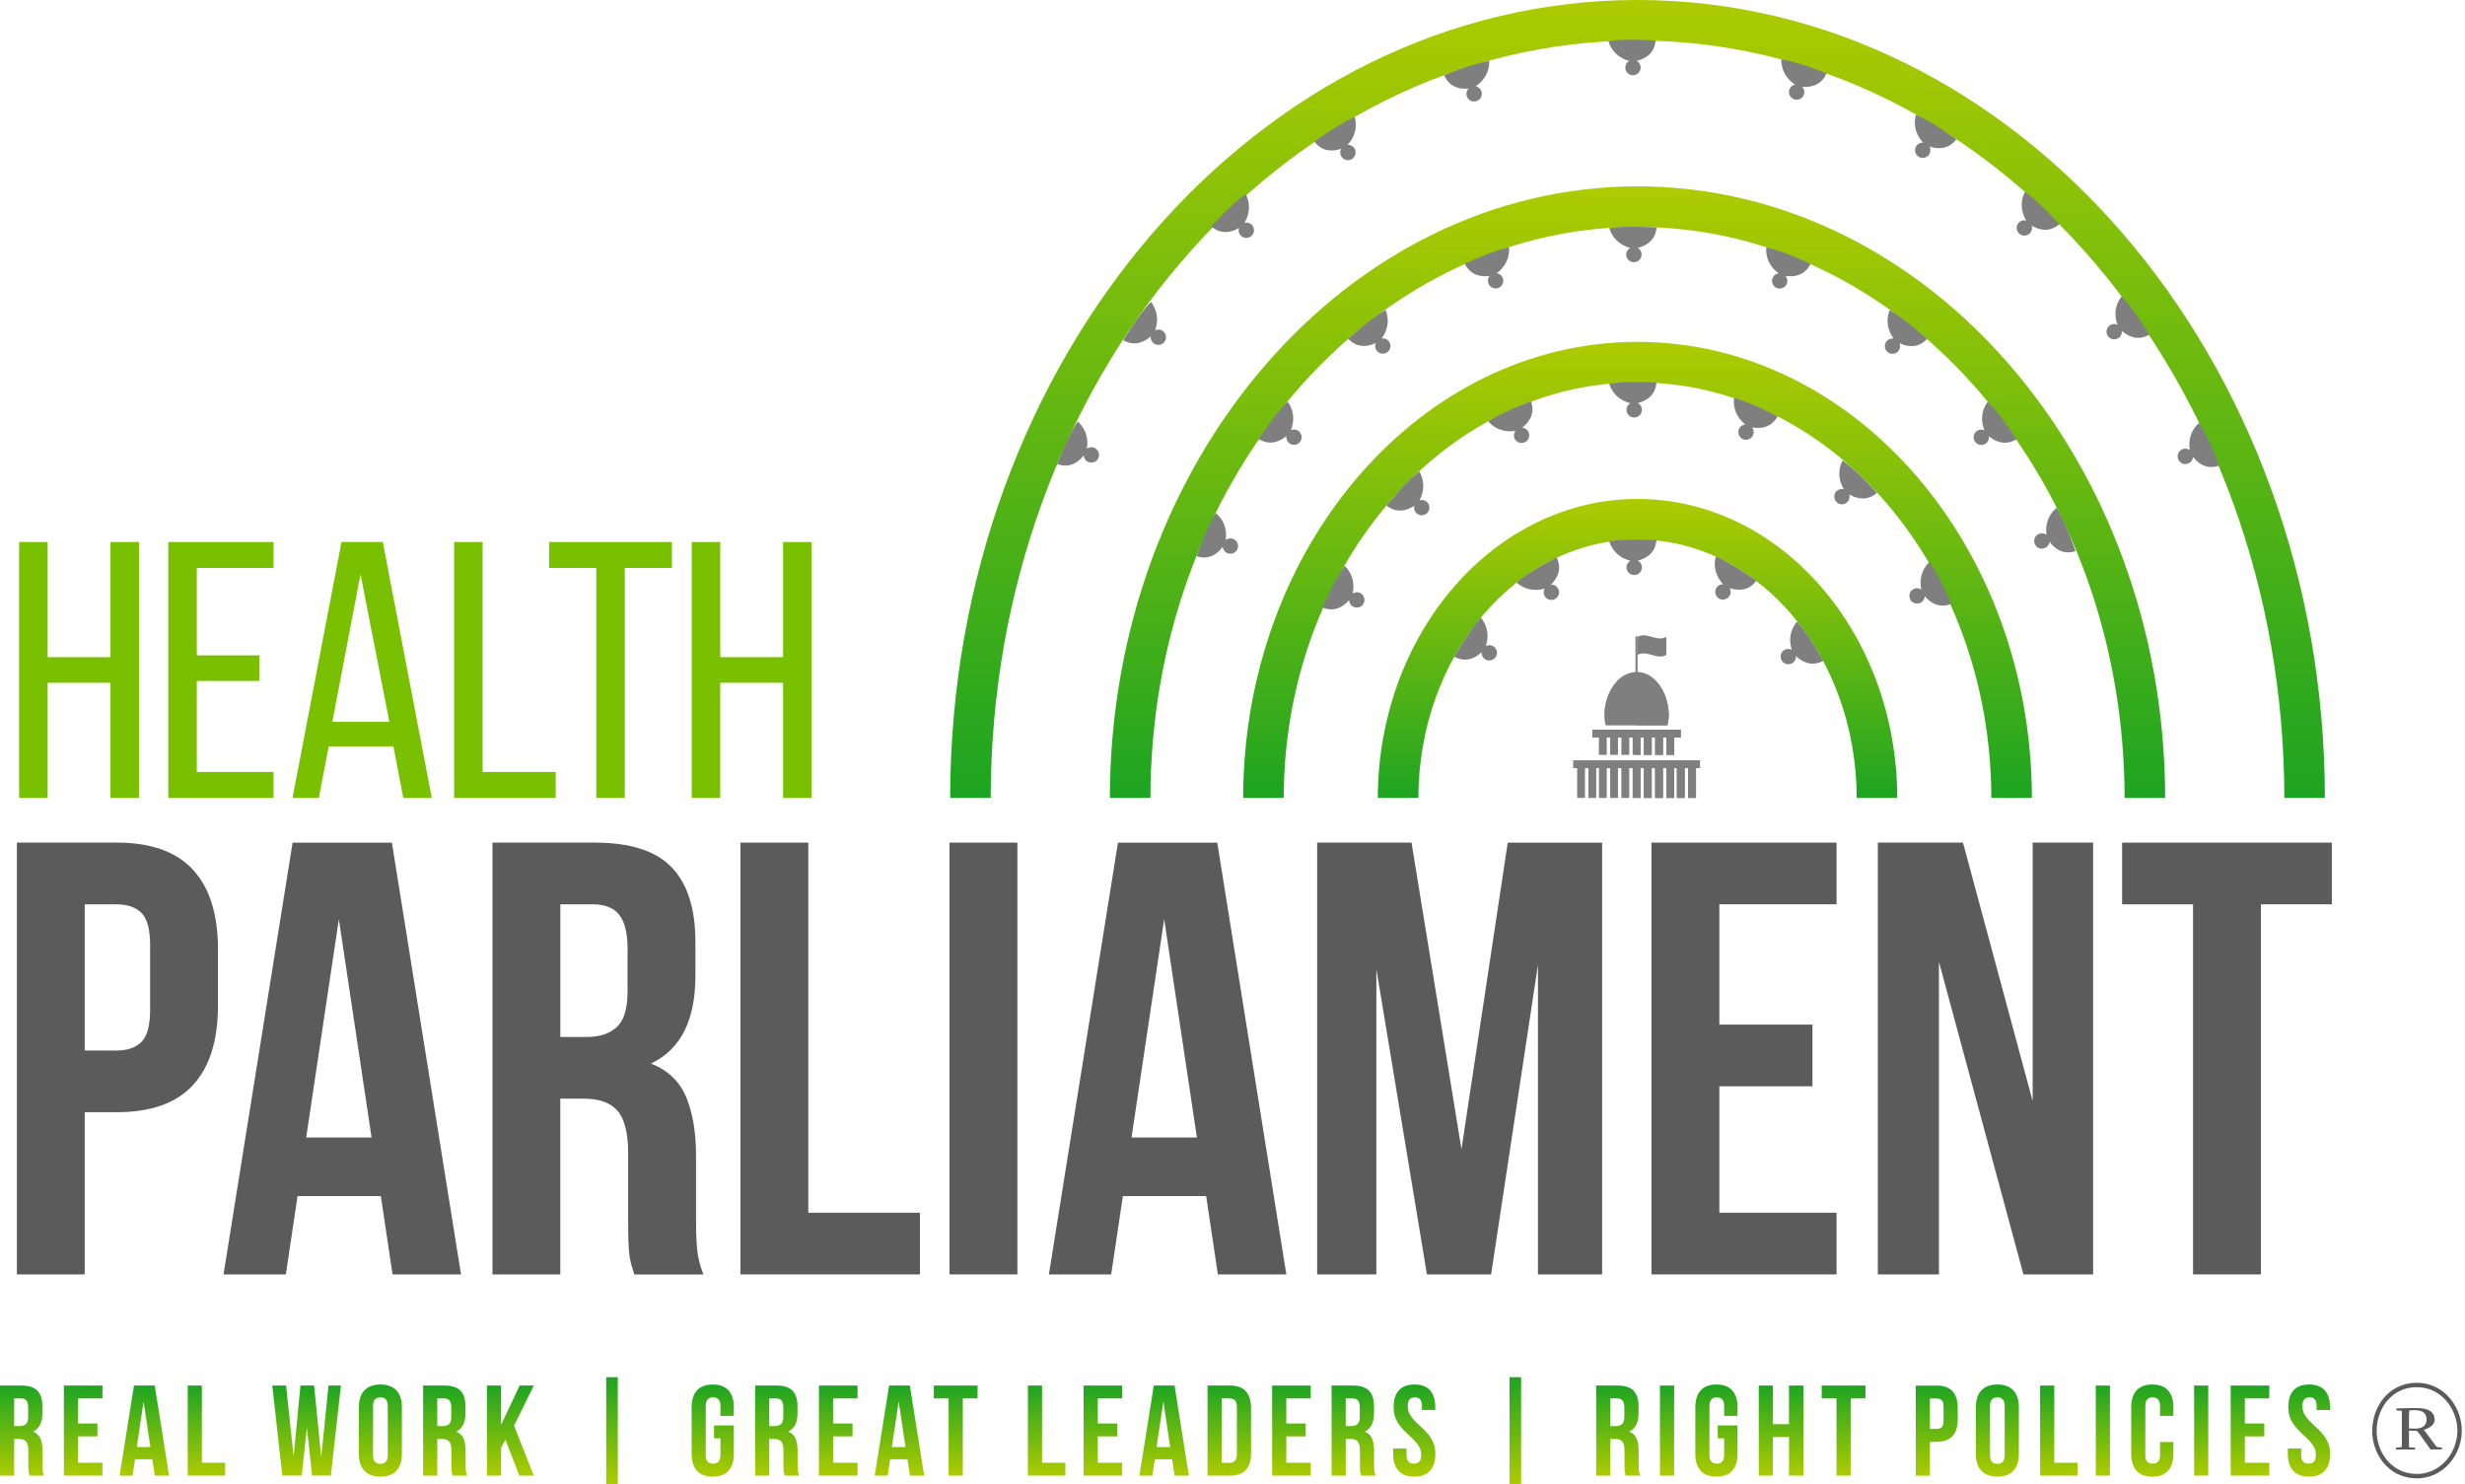 <svg width="279" height="168" viewBox="0 0 279 168" fill="none" xmlns="http://www.w3.org/2000/svg">
<path d="M271.245 159.402C271.451 159.402 271.776 159.394 272.222 159.378C272.673 159.363 273.082 159.355 273.448 159.355C274.209 159.355 274.753 159.473 275.079 159.71C275.404 159.942 275.567 160.268 275.567 160.687C275.567 160.938 275.455 161.165 275.229 161.367C275.004 161.568 274.708 161.72 274.342 161.82C274.558 162.103 274.758 162.369 274.943 162.617C275.134 162.865 275.272 163.049 275.357 163.169C275.442 163.289 275.52 163.398 275.59 163.495C275.66 163.588 275.71 163.652 275.74 163.687C275.775 163.722 275.808 163.751 275.838 163.774L276.379 163.832C276.399 163.89 276.399 163.962 276.379 164.047H275.101L273.966 162.454C273.816 162.233 273.673 162.063 273.538 161.942H273.433C273.177 161.942 272.919 161.931 272.658 161.908V163.791L273.342 163.849C273.362 163.908 273.362 163.979 273.342 164.065C273.027 164.053 272.671 164.047 272.275 164.047C271.979 164.047 271.621 164.051 271.2 164.059C271.17 163.989 271.17 163.919 271.2 163.849L271.824 163.78C271.844 163.632 271.854 163.406 271.854 163.099V159.675L271.245 159.617C271.225 159.559 271.225 159.487 271.245 159.402ZM272.658 160.367V161.669C272.814 161.685 273.039 161.692 273.335 161.692C273.59 161.692 273.808 161.661 273.989 161.599C274.174 161.533 274.312 161.448 274.402 161.344C274.492 161.235 274.558 161.125 274.598 161.012C274.638 160.9 274.658 160.781 274.658 160.657C274.658 160.324 274.55 160.064 274.335 159.878C274.119 159.692 273.761 159.599 273.26 159.599C273.074 159.599 272.889 159.613 272.703 159.64C272.673 159.861 272.658 160.103 272.658 160.367Z" fill="#5B5B5B"/>
<path d="M273.342 156.754C270.53 156.874 268.863 159.217 268.755 161.703C268.642 164.318 270.39 166.941 273.342 167.066C276.406 167.194 278.504 164.425 278.384 161.703C278.27 159.105 276.271 156.63 273.342 156.754Z" stroke="#5B5B5B" stroke-width="0.5"/>
<path d="M5.39 77.275V90.306H2.164V61.345H5.39V74.375H12.505V61.345H15.731V90.306H12.505V77.275H5.39Z" fill="#79C000"/>
<path d="M29.349 74.172V77.069H22.274V87.369H30.964V90.306H19.048V61.345H30.964V64.282H22.274V74.172H29.349Z" fill="#79C000"/>
<path d="M37.204 84.473L36.086 90.306H33.108L38.653 61.345H43.327L48.872 90.306H45.646L44.527 84.473H37.204ZM37.615 81.702H44.071L40.805 64.986L37.615 81.702Z" fill="#79C000"/>
<path d="M51.397 90.306V61.345H54.623V87.369H62.898V90.306H51.397Z" fill="#79C000"/>
<path d="M67.489 90.306V64.282H62.151V61.345H76.052V64.282H70.715V90.306H67.489Z" fill="#79C000"/>
<path d="M81.519 77.276V90.306H78.293V61.345H81.519V74.376H88.634V61.345H91.86V90.306H88.634V77.276H81.519Z" fill="#79C000"/>
<path d="M13.22 95.366C17.084 95.366 19.957 96.391 21.844 98.438C23.728 100.488 24.672 103.486 24.672 107.444V113.799C24.672 117.757 23.728 120.76 21.844 122.806C19.961 124.856 17.084 125.877 13.22 125.877H9.591V144.237H1.91V95.366H13.22ZM9.591 102.351V118.896H13.22C14.428 118.896 15.36 118.571 16.015 117.92C16.666 117.269 16.991 116.061 16.991 114.291V106.96C16.991 105.191 16.666 103.982 16.015 103.332C15.364 102.681 14.432 102.355 13.22 102.355H9.591V102.351Z" fill="#5B5B5B"/>
<path d="M52.181 144.242H44.432L43.105 135.374H33.679L32.353 144.242H25.299L33.118 95.372H44.358L52.181 144.242ZM34.656 128.743H42.056L38.354 104.029L34.656 128.743Z" fill="#5B5B5B"/>
<path d="M71.799 144.241C71.705 143.916 71.612 143.615 71.518 143.334C71.424 143.054 71.343 142.708 71.274 142.289C71.205 141.87 71.156 141.337 71.135 140.682C71.111 140.031 71.099 139.217 71.099 138.237V130.556C71.099 128.274 70.704 126.671 69.911 125.74C69.118 124.808 67.84 124.344 66.071 124.344H63.418V144.241H55.738V95.367H67.328C71.331 95.367 74.227 96.298 76.021 98.162C77.811 100.025 78.71 102.84 78.71 106.611V110.451C78.71 115.48 77.034 118.783 73.682 120.366C75.639 121.159 76.973 122.448 77.698 124.242C78.418 126.037 78.78 128.209 78.78 130.772V138.314C78.78 139.526 78.824 140.584 78.918 141.491C79.011 142.399 79.243 143.318 79.618 144.25H71.799V144.241ZM63.422 102.352V117.363H66.425C67.865 117.363 68.996 116.993 69.809 116.244C70.623 115.5 71.03 114.149 71.03 112.197V107.38C71.03 105.61 70.716 104.333 70.086 103.54C69.46 102.75 68.467 102.352 67.12 102.352H63.422Z" fill="#5B5B5B"/>
<path d="M83.806 95.367H91.487V137.256H104.122V144.237H83.806V95.367Z" fill="#5B5B5B"/>
<path d="M107.472 95.367H115.153V144.237H107.472V95.367Z" fill="#5B5B5B"/>
<path d="M145.595 144.242H137.845L136.519 135.374H127.093L125.767 144.242H118.717L126.536 95.372H137.776L145.595 144.242ZM128.07 128.743H135.47L131.768 104.029L128.07 128.743Z" fill="#5B5B5B"/>
<path d="M165.417 130.068L170.653 95.371H181.336V144.241H174.074V109.194L168.77 144.241H161.508L155.784 109.683V144.241H149.08V95.367H159.763L165.417 130.068Z" fill="#5B5B5B"/>
<path d="M194.603 115.964H205.143V122.945H194.603V137.256H207.869V144.237H186.922V95.367H207.869V102.348H194.603V115.964Z" fill="#5B5B5B"/>
<path d="M219.456 108.845V144.241H212.544V95.367H222.178L230.066 124.621V95.367H236.908V144.237H229.02L219.456 108.845Z" fill="#5B5B5B"/>
<path d="M240.192 95.367H263.93V102.348H255.899V144.237H248.219V102.352H240.188V95.367H240.192Z" fill="#5B5B5B"/>
<path d="M160.537 90.31C160.573 74.175 171.687 61.064 185.344 61.064C199.001 61.064 210.115 74.175 210.152 90.31H214.741C214.704 71.645 201.531 56.471 185.344 56.471C169.157 56.471 155.984 71.645 155.948 90.31H160.537Z" fill="url(#paint0_linear_317_672)"/>
<path d="M130.209 90.304C130.246 54.663 154.964 25.686 185.341 25.686C215.718 25.686 240.432 54.667 240.472 90.304H245.061C245.021 52.133 218.248 21.093 185.341 21.093C152.434 21.093 125.657 52.133 125.62 90.304H130.209Z" fill="url(#paint1_linear_317_672)"/>
<path d="M112.132 90.305C112.169 43.033 144.999 4.589 185.342 4.589C225.686 4.589 258.516 43.033 258.553 90.305H263.142C263.105 40.502 228.217 0 185.342 0C142.468 0 107.58 40.502 107.543 90.305H112.132Z" fill="url(#paint2_linear_317_672)"/>
<path d="M145.295 90.308C145.331 64.369 163.28 43.28 185.341 43.28C207.403 43.28 225.352 64.369 225.388 90.308H229.977C229.941 61.839 209.929 38.691 185.341 38.691C160.754 38.691 140.742 61.839 140.706 90.308H145.295Z" fill="url(#paint3_linear_317_672)"/>
<path d="M168.566 73.015C168.424 73.015 168.294 73.055 168.176 73.117C168.826 71.139 167.602 69.907 167.602 69.907C166.174 71.506 164.6 74.325 164.6 74.325C166.023 75.106 167.159 74.333 167.712 73.8C167.708 73.829 167.695 73.853 167.695 73.885C167.695 74.365 168.086 74.756 168.566 74.756C169.046 74.756 169.437 74.365 169.437 73.885C169.437 73.401 169.046 73.015 168.566 73.015Z" fill="#7F7F7F"/>
<path d="M174.717 67.002C174.721 66.859 174.77 66.733 174.835 66.615C172.833 67.189 171.65 65.919 171.65 65.919C173.301 64.557 176.181 63.088 176.181 63.088C176.906 64.54 176.092 65.647 175.539 66.176C175.567 66.176 175.592 66.159 175.624 66.164C176.104 66.184 176.478 66.587 176.458 67.067C176.438 67.547 176.035 67.921 175.555 67.901C175.071 67.884 174.697 67.482 174.717 67.002Z" fill="#7F7F7F"/>
<path d="M184.236 63.74C184.313 63.622 184.419 63.536 184.533 63.467C182.515 62.947 182.141 61.25 182.141 61.25C184.257 60.913 187.483 61.116 187.483 61.116C187.369 62.735 186.103 63.272 185.359 63.451C185.383 63.463 185.412 63.467 185.44 63.484C185.843 63.744 185.961 64.281 185.701 64.684C185.44 65.087 184.903 65.204 184.501 64.944C184.094 64.68 183.976 64.143 184.236 63.74Z" fill="#7F7F7F"/>
<path d="M194.649 66.201C194.779 66.14 194.913 66.124 195.043 66.132C193.619 64.614 194.209 62.979 194.209 62.979C196.178 63.825 198.794 65.721 198.794 65.721C197.834 67.027 196.475 66.807 195.751 66.559C195.767 66.583 195.788 66.599 195.8 66.628C196.003 67.063 195.812 67.58 195.377 67.783C194.941 67.987 194.425 67.796 194.221 67.36C194.022 66.921 194.209 66.404 194.649 66.201Z" fill="#7F7F7F"/>
<path d="M202.416 73.442C202.558 73.442 202.685 73.487 202.803 73.548C202.172 71.562 203.409 70.342 203.409 70.342C204.82 71.953 206.366 74.793 206.366 74.793C204.934 75.557 203.807 74.772 203.258 74.235C203.262 74.264 203.274 74.288 203.274 74.321C203.27 74.801 202.876 75.187 202.396 75.179C201.916 75.175 201.529 74.78 201.537 74.3C201.541 73.824 201.936 73.438 202.416 73.442Z" fill="#7F7F7F"/>
<path d="M161.067 56.596C160.929 56.571 160.795 56.592 160.669 56.632C161.641 54.789 160.636 53.37 160.636 53.37C158.964 54.708 156.938 57.226 156.938 57.226C158.212 58.231 159.46 57.662 160.095 57.226C160.087 57.255 160.071 57.275 160.063 57.308C159.981 57.78 160.303 58.231 160.774 58.309C161.246 58.386 161.698 58.069 161.775 57.597C161.861 57.125 161.543 56.673 161.067 56.596Z" fill="#7F7F7F"/>
<path d="M153.475 67.035C153.332 67.052 153.21 67.104 153.1 67.178C153.54 65.144 152.189 64.045 152.189 64.045C150.94 65.786 149.671 68.756 149.671 68.756C151.168 69.382 152.218 68.492 152.71 67.906C152.71 67.934 152.698 67.963 152.702 67.991C152.755 68.467 153.182 68.813 153.658 68.764C154.134 68.711 154.48 68.284 154.431 67.808C154.378 67.328 153.951 66.982 153.475 67.035Z" fill="#7F7F7F"/>
<path d="M171.358 49.127C171.383 48.988 171.444 48.866 171.521 48.761C169.463 49.086 168.446 47.678 168.446 47.678C170.252 46.527 173.291 45.425 173.291 45.425C173.832 46.954 172.888 47.951 172.274 48.411C172.302 48.411 172.331 48.403 172.359 48.407C172.835 48.484 173.156 48.931 173.075 49.403C172.998 49.879 172.55 50.201 172.078 50.119C171.602 50.046 171.281 49.599 171.358 49.127Z" fill="#7F7F7F"/>
<path d="M184.236 45.912C184.313 45.794 184.419 45.709 184.533 45.64C182.515 45.119 182.141 43.423 182.141 43.423C184.257 43.085 187.483 43.288 187.483 43.288C187.369 44.907 186.103 45.444 185.359 45.623C185.383 45.636 185.412 45.64 185.44 45.656C185.843 45.916 185.961 46.453 185.701 46.856C185.44 47.259 184.903 47.377 184.501 47.117C184.094 46.852 183.976 46.315 184.236 45.912Z" fill="#7F7F7F"/>
<path d="M184.211 28.331C184.288 28.213 184.394 28.127 184.512 28.062C182.502 27.509 182.156 25.809 182.156 25.809C184.276 25.503 187.498 25.752 187.498 25.752C187.359 27.371 186.086 27.887 185.338 28.054C185.362 28.066 185.39 28.07 185.415 28.087C185.814 28.351 185.923 28.892 185.659 29.291C185.394 29.69 184.853 29.799 184.455 29.535C184.052 29.267 183.942 28.73 184.211 28.331Z" fill="#7F7F7F"/>
<path d="M184.105 7.168C184.182 7.05 184.288 6.965 184.406 6.9C182.396 6.347 182.05 4.646 182.05 4.646C184.17 4.341 187.392 4.589 187.392 4.589C187.253 6.208 185.98 6.725 185.231 6.892C185.256 6.904 185.284 6.908 185.309 6.924C185.707 7.189 185.817 7.73 185.553 8.128C185.288 8.527 184.747 8.637 184.349 8.373C183.946 8.108 183.836 7.571 184.105 7.168Z" fill="#7F7F7F"/>
<path d="M202.813 9.738C202.923 9.649 203.049 9.604 203.179 9.576C201.438 8.437 201.629 6.708 201.629 6.708C203.741 7.07 206.731 8.294 206.731 8.294C206.104 9.791 204.733 9.893 203.969 9.824C203.989 9.844 204.017 9.856 204.034 9.877C204.335 10.251 204.27 10.8 203.895 11.097C203.521 11.398 202.972 11.333 202.675 10.959C202.374 10.585 202.435 10.035 202.813 9.738Z" fill="#7F7F7F"/>
<path d="M217.267 16.212C217.397 16.155 217.531 16.139 217.661 16.143C216.25 14.609 216.86 12.982 216.86 12.982C218.821 13.848 221.42 15.768 221.42 15.768C220.448 17.066 219.093 16.83 218.369 16.574C218.385 16.598 218.406 16.615 218.418 16.643C218.617 17.082 218.422 17.595 217.983 17.794C217.543 17.994 217.031 17.798 216.831 17.359C216.636 16.924 216.831 16.407 217.267 16.212Z" fill="#7F7F7F"/>
<path d="M228.934 24.951C229.073 24.918 229.207 24.934 229.337 24.967C228.271 23.177 229.199 21.708 229.199 21.708C230.94 22.957 233.092 25.366 233.092 25.366C231.872 26.435 230.594 25.931 229.939 25.532C229.947 25.561 229.968 25.581 229.976 25.61C230.082 26.077 229.785 26.541 229.317 26.647C228.849 26.753 228.385 26.456 228.279 25.988C228.169 25.516 228.462 25.052 228.934 24.951Z" fill="#7F7F7F"/>
<path d="M239.271 36.671C239.413 36.667 239.544 36.703 239.662 36.764C238.954 34.808 240.146 33.538 240.146 33.538C241.618 35.096 243.27 37.871 243.27 37.871C241.871 38.693 240.711 37.948 240.146 37.432C240.15 37.46 240.166 37.484 240.166 37.513C240.178 37.993 239.8 38.392 239.32 38.408C238.84 38.42 238.441 38.042 238.425 37.562C238.409 37.086 238.791 36.687 239.271 36.671Z" fill="#7F7F7F"/>
<path d="M247.483 50.787C247.621 50.807 247.743 50.868 247.853 50.949C247.511 48.895 248.911 47.866 248.911 47.866C250.078 49.664 251.201 52.691 251.201 52.691C249.676 53.244 248.671 52.308 248.207 51.698C248.207 51.726 248.215 51.755 248.211 51.783C248.138 52.259 247.694 52.585 247.218 52.511C246.742 52.438 246.417 51.995 246.49 51.519C246.563 51.039 247.007 50.713 247.483 50.787Z" fill="#7F7F7F"/>
<path d="M167.387 9.93C167.277 9.841 167.147 9.796 167.017 9.772C168.75 8.62 168.547 6.891 168.547 6.891C166.439 7.266 163.458 8.515 163.458 8.515C164.096 10.008 165.467 10.101 166.228 10.024C166.208 10.044 166.183 10.056 166.163 10.081C165.866 10.459 165.931 11.004 166.309 11.301C166.688 11.598 167.233 11.533 167.53 11.155C167.831 10.772 167.766 10.227 167.387 9.93Z" fill="#7F7F7F"/>
<path d="M152.92 16.468C152.79 16.411 152.656 16.395 152.525 16.399C153.937 14.866 153.327 13.238 153.327 13.238C151.366 14.105 148.766 16.025 148.766 16.025C149.739 17.323 151.093 17.087 151.817 16.83C151.801 16.855 151.781 16.871 151.769 16.899C151.569 17.339 151.765 17.852 152.204 18.051C152.643 18.25 153.156 18.055 153.355 17.616C153.555 17.184 153.359 16.668 152.92 16.468Z" fill="#7F7F7F"/>
<path d="M141.255 25.206C141.117 25.174 140.982 25.19 140.852 25.223C141.918 23.433 140.991 21.964 140.991 21.964C139.249 23.213 137.097 25.621 137.097 25.621C138.318 26.691 139.595 26.187 140.25 25.788C140.242 25.817 140.222 25.837 140.214 25.865C140.108 26.333 140.405 26.797 140.873 26.903C141.34 27.009 141.804 26.712 141.91 26.244C142.02 25.776 141.727 25.312 141.255 25.206Z" fill="#7F7F7F"/>
<path d="M131.13 37.297C130.988 37.293 130.858 37.33 130.74 37.391C131.448 35.434 130.256 34.165 130.256 34.165C128.783 35.723 127.131 38.498 127.131 38.498C128.531 39.319 129.69 38.575 130.256 38.058C130.252 38.087 130.235 38.111 130.235 38.14C130.223 38.62 130.602 39.018 131.082 39.035C131.562 39.051 131.96 38.669 131.977 38.188C131.989 37.712 131.61 37.31 131.13 37.297Z" fill="#7F7F7F"/>
<path d="M123.39 50.624C123.252 50.644 123.13 50.705 123.02 50.786C123.362 48.732 121.962 47.703 121.962 47.703C120.795 49.501 119.672 52.528 119.672 52.528C121.198 53.081 122.202 52.145 122.666 51.535C122.666 51.563 122.658 51.592 122.662 51.62C122.735 52.096 123.179 52.422 123.655 52.349C124.131 52.275 124.456 51.832 124.383 51.356C124.306 50.876 123.862 50.55 123.39 50.624Z" fill="#7F7F7F"/>
<path d="M200.933 31.081C201.047 30.999 201.177 30.959 201.311 30.938C199.635 29.701 199.924 27.989 199.924 27.989C202.011 28.469 204.928 29.86 204.928 29.86C204.216 31.321 202.845 31.345 202.084 31.231C202.104 31.251 202.129 31.264 202.145 31.288C202.422 31.679 202.328 32.224 201.938 32.5C201.547 32.777 201.002 32.683 200.725 32.293C200.449 31.902 200.542 31.357 200.933 31.081Z" fill="#7F7F7F"/>
<path d="M213.934 38.351C214.068 38.306 214.202 38.306 214.336 38.326C213.104 36.646 213.889 35.096 213.889 35.096C215.74 36.174 218.107 38.371 218.107 38.371C216.997 39.555 215.675 39.168 214.987 38.835C214.999 38.863 215.02 38.88 215.028 38.908C215.174 39.364 214.926 39.856 214.471 40.002C214.015 40.149 213.523 39.901 213.376 39.445C213.226 38.989 213.478 38.497 213.934 38.351Z" fill="#7F7F7F"/>
<path d="M224.207 48.622C224.35 48.614 224.48 48.651 224.602 48.703C223.837 46.767 224.988 45.465 224.988 45.465C226.506 46.978 228.239 49.704 228.239 49.704C226.864 50.567 225.684 49.859 225.102 49.358C225.106 49.387 225.123 49.411 225.123 49.44C225.151 49.92 224.785 50.331 224.305 50.359C223.825 50.388 223.414 50.022 223.386 49.541C223.361 49.057 223.731 48.646 224.207 48.622Z" fill="#7F7F7F"/>
<path d="M231.27 60.372C231.408 60.396 231.53 60.461 231.632 60.542C231.347 58.48 232.775 57.487 232.775 57.487C233.89 59.318 234.927 62.377 234.927 62.377C233.385 62.886 232.409 61.922 231.961 61.299C231.957 61.328 231.969 61.356 231.961 61.385C231.876 61.856 231.42 62.17 230.948 62.08C230.476 61.995 230.163 61.539 230.253 61.067C230.342 60.595 230.798 60.286 231.27 60.372Z" fill="#7F7F7F"/>
<path d="M169.782 31.068C169.668 30.986 169.538 30.946 169.404 30.925C171.08 29.689 170.791 27.976 170.791 27.976C168.704 28.456 165.787 29.848 165.787 29.848C166.499 31.308 167.87 31.332 168.631 31.218C168.611 31.239 168.586 31.251 168.57 31.275C168.293 31.666 168.387 32.211 168.777 32.488C169.168 32.764 169.713 32.671 169.99 32.28C170.266 31.886 170.173 31.345 169.782 31.068Z" fill="#7F7F7F"/>
<path d="M156.781 38.334C156.647 38.289 156.513 38.289 156.378 38.31C157.611 36.63 156.826 35.08 156.826 35.08C154.975 36.158 152.607 38.355 152.607 38.355C153.718 39.538 155.04 39.152 155.727 38.818C155.715 38.847 155.695 38.863 155.687 38.892C155.54 39.347 155.788 39.84 156.244 39.986C156.7 40.132 157.192 39.884 157.338 39.429C157.485 38.973 157.237 38.485 156.781 38.334Z" fill="#7F7F7F"/>
<path d="M146.506 48.606C146.364 48.598 146.233 48.631 146.111 48.688C146.876 46.751 145.725 45.449 145.725 45.449C144.207 46.963 142.474 49.688 142.474 49.688C143.85 50.551 145.029 49.843 145.611 49.343C145.607 49.371 145.591 49.395 145.591 49.424C145.562 49.904 145.928 50.315 146.408 50.343C146.888 50.372 147.299 50.006 147.328 49.526C147.348 49.046 146.982 48.635 146.506 48.606Z" fill="#7F7F7F"/>
<path d="M139.097 60.948C138.959 60.973 138.837 61.038 138.735 61.119C139.02 59.057 137.592 58.064 137.592 58.064C136.477 59.895 135.44 62.954 135.44 62.954C136.982 63.462 137.958 62.498 138.405 61.876C138.409 61.904 138.397 61.933 138.405 61.961C138.491 62.433 138.946 62.746 139.418 62.657C139.89 62.572 140.203 62.116 140.114 61.644C140.024 61.176 139.569 60.863 139.097 60.948Z" fill="#7F7F7F"/>
<path d="M197.153 48.167C197.271 48.09 197.401 48.058 197.536 48.041C195.917 46.735 196.275 45.035 196.275 45.035C198.341 45.6 201.193 47.118 201.193 47.118C200.42 48.546 199.049 48.513 198.292 48.367C198.309 48.391 198.337 48.403 198.353 48.428C198.614 48.831 198.5 49.367 198.093 49.632C197.686 49.896 197.153 49.778 196.889 49.372C196.633 48.969 196.747 48.428 197.153 48.167Z" fill="#7F7F7F"/>
<path d="M208.292 55.359C208.431 55.326 208.565 55.343 208.695 55.375C207.629 53.585 208.557 52.116 208.557 52.116C210.298 53.365 212.446 55.778 212.446 55.778C211.225 56.848 209.948 56.339 209.293 55.941C209.301 55.969 209.321 55.989 209.33 56.018C209.435 56.486 209.138 56.949 208.671 57.055C208.203 57.161 207.739 56.864 207.633 56.396C207.527 55.928 207.824 55.465 208.292 55.359Z" fill="#7F7F7F"/>
<path d="M217.087 66.58C217.229 66.596 217.351 66.653 217.461 66.727C217.038 64.689 218.392 63.602 218.392 63.602C219.629 65.352 220.874 68.334 220.874 68.334C219.373 68.948 218.331 68.053 217.839 67.459C217.839 67.487 217.851 67.516 217.847 67.544C217.794 68.02 217.363 68.366 216.883 68.309C216.407 68.256 216.061 67.825 216.118 67.345C216.175 66.865 216.606 66.523 217.087 66.58Z" fill="#7F7F7F"/>
<path d="M190.236 82.584H180.229V83.471H190.236V82.584Z" fill="#7F7F7F"/>
<path d="M192.409 86.049H178.06V86.936H192.409V86.049Z" fill="#7F7F7F"/>
<path d="M181.858 83.198H180.971V85.436H181.858V83.198Z" fill="#7F7F7F"/>
<path d="M183.132 83.199H182.245V85.436H183.132V83.199Z" fill="#7F7F7F"/>
<path d="M184.409 83.199H183.518V85.436H184.409V83.199Z" fill="#7F7F7F"/>
<path d="M185.683 83.199H184.792V85.436H185.683V83.199Z" fill="#7F7F7F"/>
<path d="M186.952 83.199H186.065V85.436H186.952V83.199Z" fill="#7F7F7F"/>
<path d="M188.226 83.199H187.339V85.436H188.226V83.199Z" fill="#7F7F7F"/>
<path d="M189.499 83.199H188.612V85.436H189.499V83.199Z" fill="#7F7F7F"/>
<path d="M181.858 86.937H180.971V90.309H181.858V86.937Z" fill="#7F7F7F"/>
<path d="M183.132 86.937H182.245V90.309H183.132V86.937Z" fill="#7F7F7F"/>
<path d="M184.404 86.937H183.513V90.309H184.404V86.937Z" fill="#7F7F7F"/>
<path d="M185.678 86.937H184.787V90.309H185.678V86.937Z" fill="#7F7F7F"/>
<path d="M186.947 86.937H186.061V90.309H186.947V86.937Z" fill="#7F7F7F"/>
<path d="M188.221 86.937H187.334V90.309H188.221V86.937Z" fill="#7F7F7F"/>
<path d="M189.494 86.937H188.608V90.309H189.494V86.937Z" fill="#7F7F7F"/>
<path d="M190.682 86.937H189.795V90.309H190.682V86.937Z" fill="#7F7F7F"/>
<path d="M191.96 86.937H191.069V90.309H191.96V86.937Z" fill="#7F7F7F"/>
<path d="M179.397 86.937H178.51V90.309H179.397V86.937Z" fill="#7F7F7F"/>
<path d="M180.671 86.937H179.784V90.309H180.671V86.937Z" fill="#7F7F7F"/>
<path d="M185.231 76.067C182.574 76.067 181.081 79.724 181.736 82.096H185.231H188.725C189.38 79.724 187.887 76.067 185.231 76.067Z" fill="#7F7F7F"/>
<path d="M185.679 83.475H186.061V83.199H186.952V83.475H187.335V83.199H188.226V83.475H188.608V83.199H189.499V83.475H190.235V82.584H185.175V83.199H185.679V83.475Z" fill="#7F7F7F"/>
<path d="M186.061 86.936H186.952H187.335H188.226H188.608H189.499H189.792H190.679H191.065H191.956H192.408V86.049H185.175V86.936H185.679H186.061Z" fill="#7F7F7F"/>
<path d="M185.679 83.475V83.198H185.175V85.436H185.679V83.475Z" fill="#7F7F7F"/>
<path d="M186.059 83.198V83.475V85.436H186.95V83.475V83.198H186.059Z" fill="#7F7F7F"/>
<path d="M187.333 83.198V83.475V85.436H188.223V83.475V83.198H187.333Z" fill="#7F7F7F"/>
<path d="M188.606 83.198V83.475V85.436H189.497V83.475V83.198H188.606Z" fill="#7F7F7F"/>
<path d="M185.675 86.937H185.175V90.309H185.675V86.937Z" fill="#7F7F7F"/>
<path d="M186.946 86.937H186.059V90.309H186.946V86.937Z" fill="#7F7F7F"/>
<path d="M188.219 86.937H187.333V90.309H188.219V86.937Z" fill="#7F7F7F"/>
<path d="M189.493 86.937H188.606V90.309H189.493V86.937Z" fill="#7F7F7F"/>
<path d="M190.681 86.937H189.794V90.309H190.681V86.937Z" fill="#7F7F7F"/>
<path d="M191.958 86.937H191.067V90.309H191.958V86.937Z" fill="#7F7F7F"/>
<path d="M188.726 82.096C189.381 79.724 187.888 76.067 185.232 76.067C185.211 76.067 185.195 76.071 185.175 76.071V82.096H185.232H188.726Z" fill="#7F7F7F"/>
<path d="M185.428 76.258C185.428 76.258 185.538 76.267 185.725 76.315C185.814 76.344 185.932 76.372 186.054 76.425C186.18 76.47 186.319 76.539 186.465 76.617C186.608 76.706 186.766 76.796 186.917 76.918C186.99 76.978 187.071 77.04 187.149 77.105C187.222 77.178 187.291 77.251 187.368 77.324C187.446 77.397 187.511 77.483 187.576 77.568C187.641 77.654 187.714 77.739 187.775 77.829C187.832 77.922 187.889 78.02 187.946 78.114C188.007 78.207 188.06 78.305 188.105 78.41C188.194 78.618 188.296 78.817 188.349 79.033C188.414 79.245 188.483 79.448 188.516 79.655C188.552 79.859 188.597 80.058 188.609 80.249C188.621 80.441 188.634 80.62 188.646 80.782C188.662 80.945 188.654 81.1 188.646 81.234C188.638 81.368 188.634 81.486 188.63 81.58C188.617 81.771 188.609 81.881 188.609 81.881C188.609 81.881 188.593 81.771 188.577 81.58C188.552 81.388 188.544 81.116 188.491 80.794C188.467 80.636 188.438 80.461 188.41 80.278C188.377 80.095 188.316 79.908 188.276 79.712C188.239 79.513 188.158 79.322 188.097 79.122C188.04 78.919 187.942 78.728 187.852 78.537C187.812 78.439 187.763 78.345 187.706 78.252C187.653 78.162 187.6 78.069 187.547 77.979C187.425 77.812 187.315 77.633 187.181 77.487C187.116 77.414 187.051 77.341 186.986 77.267C186.921 77.198 186.848 77.137 186.783 77.072C186.652 76.942 186.506 76.844 186.38 76.747C186.246 76.661 186.124 76.576 186.006 76.515C185.892 76.446 185.786 76.405 185.7 76.36C185.534 76.291 185.428 76.258 185.428 76.258Z" fill="#7F7F7F"/>
<path d="M3.348 167.01C3.328 166.941 3.311 166.88 3.291 166.823C3.271 166.766 3.255 166.693 3.242 166.603C3.226 166.514 3.218 166.404 3.214 166.27C3.21 166.136 3.206 165.965 3.206 165.761V164.159C3.206 163.683 3.124 163.349 2.958 163.154C2.791 162.958 2.526 162.861 2.156 162.861H1.603V167.01H0V156.816H2.421C3.255 156.816 3.861 157.011 4.235 157.397C4.609 157.788 4.796 158.374 4.796 159.159V159.96C4.796 161.01 4.446 161.697 3.747 162.027C4.154 162.194 4.434 162.462 4.585 162.836C4.735 163.211 4.809 163.666 4.809 164.199V165.774C4.809 166.026 4.817 166.245 4.837 166.437C4.857 166.628 4.906 166.819 4.983 167.01H3.348ZM1.603 158.272V161.404H2.229C2.53 161.404 2.766 161.327 2.937 161.173C3.108 161.018 3.193 160.737 3.193 160.326V159.321C3.193 158.951 3.128 158.687 2.998 158.52C2.868 158.353 2.661 158.272 2.38 158.272H1.603Z" fill="url(#paint4_linear_317_672)"/>
<path d="M8.826 161.111H11.027V162.568H8.826V165.554H11.592V167.01H7.227V156.816H11.596V158.272H8.83V161.111H8.826Z" fill="url(#paint5_linear_317_672)"/>
<path d="M19.136 167.01H17.521L17.244 165.159H15.279L15.002 167.01H13.534L15.165 156.816H17.512L19.136 167.01ZM15.482 163.776H17.024L16.251 158.622L15.482 163.776Z" fill="url(#paint6_linear_317_672)"/>
<path d="M21.246 156.816H22.849V165.554H25.485V167.01H21.246V156.816Z" fill="url(#paint7_linear_317_672)"/>
<path d="M34.735 161.576L34.153 167.007H31.953L30.818 156.812H32.376L33.234 164.851L34.007 156.812H35.553L36.354 164.912L37.184 156.812H38.584L37.449 167.007H35.321L34.735 161.576Z" fill="url(#paint8_linear_317_672)"/>
<path d="M40.622 159.261C40.622 158.435 40.829 157.8 41.248 157.361C41.667 156.918 42.269 156.698 43.054 156.698C43.84 156.698 44.442 156.918 44.861 157.361C45.28 157.8 45.487 158.435 45.487 159.261V164.562C45.487 165.388 45.28 166.022 44.861 166.462C44.442 166.905 43.84 167.125 43.054 167.125C42.269 167.125 41.667 166.905 41.248 166.462C40.829 166.018 40.622 165.388 40.622 164.562V159.261ZM42.225 164.668C42.225 165.038 42.298 165.298 42.448 165.449C42.599 165.599 42.798 165.672 43.054 165.672C43.307 165.672 43.506 165.599 43.661 165.449C43.815 165.298 43.889 165.038 43.889 164.668V159.159C43.889 158.789 43.811 158.529 43.661 158.378C43.51 158.228 43.311 158.15 43.054 158.15C42.802 158.15 42.603 158.228 42.448 158.378C42.294 158.529 42.225 158.789 42.225 159.159V164.668Z" fill="url(#paint9_linear_317_672)"/>
<path d="M51.237 167.01C51.217 166.941 51.2 166.88 51.18 166.823C51.16 166.766 51.144 166.693 51.131 166.603C51.115 166.514 51.107 166.404 51.103 166.27C51.099 166.136 51.095 165.965 51.095 165.761V164.159C51.095 163.683 51.013 163.349 50.847 163.154C50.68 162.958 50.415 162.861 50.045 162.861H49.492V167.01H47.889V156.816H50.31C51.144 156.816 51.75 157.011 52.124 157.397C52.498 157.788 52.685 158.374 52.685 159.159V159.96C52.685 161.01 52.336 161.697 51.636 162.027C52.043 162.194 52.323 162.462 52.474 162.836C52.624 163.211 52.698 163.666 52.698 164.199V165.774C52.698 166.026 52.706 166.245 52.726 166.437C52.746 166.628 52.795 166.819 52.873 167.01H51.237ZM49.488 158.272V161.404H50.114C50.415 161.404 50.651 161.327 50.822 161.173C50.993 161.018 51.078 160.737 51.078 160.326V159.321C51.078 158.951 51.013 158.687 50.883 158.52C50.753 158.353 50.545 158.272 50.265 158.272H49.488Z" fill="url(#paint10_linear_317_672)"/>
<path d="M57.21 162.946L56.714 163.878V167.01H55.111V156.816H56.714V161.258L58.813 156.816H60.416L58.186 161.36L60.416 167.01H58.772L57.21 162.946Z" fill="url(#paint11_linear_317_672)"/>
<path d="M68.614 155.869H69.924V167.955H68.614V155.869Z" fill="url(#paint12_linear_317_672)"/>
<path d="M80.817 161.328H83.058V164.562C83.058 165.388 82.855 166.022 82.452 166.462C82.049 166.905 81.455 167.125 80.67 167.125C79.885 167.125 79.287 166.905 78.888 166.462C78.486 166.018 78.282 165.388 78.282 164.562V159.261C78.282 158.435 78.486 157.8 78.888 157.361C79.291 156.918 79.885 156.698 80.67 156.698C81.455 156.698 82.049 156.918 82.452 157.361C82.855 157.8 83.058 158.435 83.058 159.261V160.249H81.545V159.159C81.545 158.789 81.467 158.529 81.317 158.378C81.166 158.228 80.967 158.15 80.711 158.15C80.459 158.15 80.259 158.228 80.105 158.378C79.95 158.529 79.881 158.789 79.881 159.159V164.663C79.881 165.034 79.954 165.29 80.105 165.436C80.255 165.583 80.454 165.656 80.711 165.656C80.963 165.656 81.162 165.583 81.317 165.436C81.467 165.29 81.545 165.034 81.545 164.663V162.784H80.817V161.328Z" fill="url(#paint13_linear_317_672)"/>
<path d="M88.817 167.01C88.796 166.941 88.78 166.88 88.76 166.823C88.739 166.766 88.723 166.693 88.711 166.603C88.695 166.514 88.686 166.404 88.682 166.27C88.678 166.136 88.674 165.965 88.674 165.761V164.159C88.674 163.683 88.593 163.349 88.426 163.154C88.259 162.958 87.995 162.861 87.625 162.861H87.071V167.01H85.468V156.816H87.889C88.723 156.816 89.329 157.011 89.703 157.397C90.078 157.788 90.265 158.374 90.265 159.159V159.96C90.265 161.01 89.915 161.697 89.215 162.027C89.622 162.194 89.903 162.462 90.053 162.836C90.204 163.211 90.277 163.666 90.277 164.199V165.774C90.277 166.026 90.285 166.245 90.305 166.437C90.326 166.628 90.375 166.819 90.452 167.01H88.817ZM87.067 158.272V161.404H87.694C87.995 161.404 88.231 161.327 88.402 161.173C88.573 161.018 88.658 160.737 88.658 160.326V159.321C88.658 158.951 88.593 158.687 88.463 158.52C88.332 158.353 88.125 158.272 87.844 158.272H87.067Z" fill="url(#paint14_linear_317_672)"/>
<path d="M94.293 161.111H96.494V162.568H94.293V165.554H97.059V167.01H92.69V156.816H97.059V158.272H94.293V161.111Z" fill="url(#paint15_linear_317_672)"/>
<path d="M104.604 167.01H102.989L102.712 165.159H100.748L100.471 167.01H99.002L100.634 156.816H102.981L104.604 167.01ZM100.947 163.776H102.489L101.716 158.622L100.947 163.776Z" fill="url(#paint16_linear_317_672)"/>
<path d="M105.697 156.816H110.648V158.272H108.972V167.01H107.369V158.272H105.693V156.816H105.697Z" fill="url(#paint17_linear_317_672)"/>
<path d="M116.342 156.816H117.944V165.554H120.581V167.01H116.342V156.816Z" fill="url(#paint18_linear_317_672)"/>
<path d="M124.251 161.111H126.452V162.568H124.251V165.554H127.018V167.01H122.649V156.816H127.018V158.272H124.251V161.111Z" fill="url(#paint19_linear_317_672)"/>
<path d="M134.563 167.01H132.948L132.671 165.159H130.706L130.429 167.01H128.961L130.592 156.816H132.939L134.563 167.01ZM130.905 163.776H132.447L131.674 158.622L130.905 163.776Z" fill="url(#paint20_linear_317_672)"/>
<path d="M136.673 156.816H139.207C140.013 156.816 140.615 157.031 141.005 157.458C141.4 157.885 141.595 158.512 141.595 159.338V164.492C141.595 165.318 141.4 165.944 141.005 166.372C140.611 166.799 140.013 167.014 139.207 167.014H136.673V156.816ZM138.276 158.272V165.554H139.179C139.431 165.554 139.63 165.481 139.777 165.334C139.923 165.188 139.996 164.931 139.996 164.561V159.26C139.996 158.89 139.923 158.634 139.777 158.488C139.63 158.341 139.431 158.268 139.179 158.268H138.276V158.272Z" fill="url(#paint21_linear_317_672)"/>
<path d="M145.588 161.111H147.789V162.568H145.588V165.554H148.355V167.01H143.985V156.816H148.355V158.272H145.588V161.111Z" fill="url(#paint22_linear_317_672)"/>
<path d="M154.065 167.01C154.045 166.941 154.028 166.88 154.008 166.823C153.988 166.766 153.972 166.693 153.959 166.603C153.943 166.514 153.935 166.404 153.931 166.27C153.927 166.136 153.923 165.965 153.923 165.761V164.159C153.923 163.683 153.841 163.349 153.675 163.154C153.508 162.958 153.243 162.861 152.873 162.861H152.32V167.01H150.717V156.816H153.138C153.971 156.816 154.578 157.011 154.952 157.397C155.326 157.788 155.513 158.374 155.513 159.159V159.96C155.513 161.01 155.163 161.697 154.464 162.027C154.871 162.194 155.151 162.462 155.302 162.836C155.452 163.211 155.526 163.666 155.526 164.199V165.774C155.526 166.026 155.534 166.245 155.554 166.437C155.574 166.628 155.623 166.819 155.7 167.01H154.065ZM152.316 158.272V161.404H152.942C153.243 161.404 153.479 161.327 153.65 161.173C153.821 161.018 153.906 160.737 153.906 160.326V159.321C153.906 158.951 153.841 158.687 153.711 158.52C153.581 158.353 153.373 158.272 153.093 158.272H152.316Z" fill="url(#paint23_linear_317_672)"/>
<path d="M157.734 159.261C157.734 158.435 157.929 157.8 158.324 157.361C158.718 156.918 159.308 156.698 160.093 156.698C160.879 156.698 161.468 156.918 161.863 157.361C162.258 157.8 162.453 158.435 162.453 159.261V159.582H160.94V159.159C160.94 158.789 160.87 158.529 160.728 158.378C160.586 158.228 160.39 158.15 160.138 158.15C159.886 158.15 159.691 158.228 159.548 158.378C159.406 158.529 159.337 158.789 159.337 159.159C159.337 159.509 159.414 159.818 159.569 160.083C159.723 160.347 159.918 160.603 160.15 160.839C160.382 161.075 160.634 161.315 160.899 161.551C161.167 161.787 161.416 162.048 161.647 162.332C161.879 162.613 162.075 162.934 162.229 163.292C162.384 163.65 162.461 164.074 162.461 164.558C162.461 165.384 162.262 166.018 161.855 166.457C161.452 166.901 160.858 167.121 160.073 167.121C159.288 167.121 158.69 166.901 158.287 166.457C157.884 166.014 157.681 165.384 157.681 164.558V163.931H159.194V164.659C159.194 165.03 159.268 165.286 159.418 165.432C159.569 165.579 159.768 165.652 160.024 165.652C160.281 165.652 160.48 165.579 160.63 165.432C160.781 165.286 160.854 165.03 160.854 164.659C160.854 164.31 160.777 164 160.622 163.736C160.468 163.471 160.272 163.215 160.041 162.979C159.809 162.743 159.556 162.503 159.292 162.267C159.023 162.027 158.775 161.771 158.543 161.486C158.312 161.206 158.116 160.884 157.962 160.526C157.811 160.168 157.734 159.749 157.734 159.261Z" fill="url(#paint24_linear_317_672)"/>
<path d="M170.856 155.869H172.166V167.955H170.856V155.869Z" fill="url(#paint25_linear_317_672)"/>
<path d="M184.008 167.01C183.988 166.941 183.972 166.88 183.951 166.823C183.931 166.766 183.915 166.693 183.903 166.603C183.886 166.514 183.878 166.404 183.874 166.27C183.87 166.136 183.866 165.965 183.866 165.761V164.159C183.866 163.683 183.785 163.349 183.618 163.154C183.451 162.958 183.187 162.861 182.816 162.861H182.263V167.01H180.66V156.816H183.081C183.915 156.816 184.521 157.011 184.895 157.397C185.269 157.788 185.457 158.374 185.457 159.159V159.96C185.457 161.01 185.107 161.697 184.407 162.027C184.814 162.194 185.095 162.462 185.245 162.836C185.396 163.211 185.469 163.666 185.469 164.199V165.774C185.469 166.026 185.477 166.245 185.497 166.437C185.518 166.628 185.566 166.819 185.644 167.01H184.008ZM182.259 158.272V161.404H182.886C183.187 161.404 183.423 161.327 183.593 161.173C183.764 161.018 183.85 160.737 183.85 160.326V159.321C183.85 158.951 183.785 158.687 183.654 158.52C183.524 158.353 183.317 158.272 183.036 158.272H182.259Z" fill="url(#paint26_linear_317_672)"/>
<path d="M187.882 156.816H189.485V167.01H187.882V156.816Z" fill="url(#paint27_linear_317_672)"/>
<path d="M194.419 161.328H196.661V164.562C196.661 165.388 196.457 166.022 196.054 166.462C195.652 166.905 195.058 167.125 194.273 167.125C193.487 167.125 192.889 166.905 192.491 166.462C192.088 166.018 191.885 165.388 191.885 164.562V159.261C191.885 158.435 192.088 157.8 192.491 157.361C192.893 156.918 193.487 156.698 194.273 156.698C195.058 156.698 195.652 156.918 196.054 157.361C196.457 157.8 196.661 158.435 196.661 159.261V160.249H195.147V159.159C195.147 158.789 195.07 158.529 194.919 158.378C194.769 158.228 194.57 158.15 194.313 158.15C194.057 158.15 193.862 158.228 193.707 158.378C193.553 158.529 193.483 158.789 193.483 159.159V164.663C193.483 165.034 193.557 165.29 193.707 165.436C193.858 165.583 194.057 165.656 194.313 165.656C194.57 165.656 194.765 165.583 194.919 165.436C195.07 165.29 195.147 165.034 195.147 164.663V162.784H194.419V161.328Z" fill="url(#paint28_linear_317_672)"/>
<path d="M200.669 167.01H199.066V156.816H200.669V161.185H202.487V156.816H204.119V167.01H202.487V162.641H200.669V167.01Z" fill="url(#paint29_linear_317_672)"/>
<path d="M206.191 156.816H211.142V158.272H209.465V167.01H207.863V158.272H206.187V156.816H206.191Z" fill="url(#paint30_linear_317_672)"/>
<path d="M219.194 156.816C220 156.816 220.598 157.031 220.992 157.458C221.387 157.885 221.582 158.512 221.582 159.338V160.664C221.582 161.49 221.387 162.116 220.992 162.543C220.598 162.971 220 163.186 219.194 163.186H218.438V167.018H216.835V156.824H219.194V156.816ZM218.438 158.272V161.726H219.194C219.446 161.726 219.642 161.657 219.776 161.522C219.91 161.388 219.979 161.136 219.979 160.766V159.236C219.979 158.866 219.91 158.614 219.776 158.479C219.638 158.345 219.446 158.276 219.194 158.276H218.438V158.272Z" fill="url(#paint31_linear_317_672)"/>
<path d="M223.637 159.261C223.637 158.435 223.845 157.8 224.264 157.361C224.683 156.918 225.285 156.698 226.07 156.698C226.855 156.698 227.457 156.918 227.876 157.361C228.295 157.8 228.503 158.435 228.503 159.261V164.562C228.503 165.388 228.295 166.022 227.876 166.462C227.457 166.905 226.855 167.125 226.07 167.125C225.285 167.125 224.683 166.905 224.264 166.462C223.845 166.018 223.637 165.388 223.637 164.562V159.261ZM225.24 164.668C225.24 165.038 225.313 165.298 225.464 165.449C225.614 165.599 225.818 165.672 226.07 165.672C226.322 165.672 226.521 165.599 226.676 165.449C226.826 165.298 226.9 165.038 226.9 164.668V159.159C226.9 158.789 226.826 158.529 226.676 158.378C226.525 158.228 226.326 158.15 226.07 158.15C225.814 158.15 225.614 158.228 225.464 158.378C225.313 158.529 225.24 158.789 225.24 159.159V164.668Z" fill="url(#paint32_linear_317_672)"/>
<path d="M230.909 156.816H232.512V165.554H235.148V167.01H230.909V156.816Z" fill="url(#paint33_linear_317_672)"/>
<path d="M237.211 156.816H238.814V167.01H237.211V156.816Z" fill="url(#paint34_linear_317_672)"/>
<path d="M245.995 163.207V164.562C245.995 165.388 245.792 166.022 245.389 166.462C244.986 166.905 244.392 167.125 243.607 167.125C242.822 167.125 242.224 166.905 241.825 166.462C241.422 166.018 241.219 165.388 241.219 164.562V159.261C241.219 158.435 241.422 157.8 241.825 157.361C242.228 156.918 242.822 156.698 243.607 156.698C244.392 156.698 244.986 156.918 245.389 157.361C245.792 157.8 245.995 158.435 245.995 159.261V160.249H244.482V159.159C244.482 158.789 244.404 158.529 244.254 158.378C244.103 158.228 243.904 158.15 243.648 158.15C243.395 158.15 243.196 158.228 243.041 158.378C242.887 158.529 242.818 158.789 242.818 159.159V164.663C242.818 165.034 242.891 165.29 243.041 165.436C243.192 165.583 243.391 165.656 243.648 165.656C243.9 165.656 244.099 165.583 244.254 165.436C244.404 165.29 244.482 165.034 244.482 164.663V163.207H245.995Z" fill="url(#paint35_linear_317_672)"/>
<path d="M248.34 156.816H249.942V167.01H248.34V156.816Z" fill="url(#paint36_linear_317_672)"/>
<path d="M254.081 161.111H256.282V162.568H254.081V165.554H256.848V167.01H252.479V156.816H256.848V158.272H254.081V161.111Z" fill="url(#paint37_linear_317_672)"/>
<path d="M259 159.261C259 158.435 259.195 157.8 259.59 157.361C259.985 156.918 260.575 156.698 261.36 156.698C262.145 156.698 262.735 156.918 263.129 157.361C263.524 157.8 263.719 158.435 263.719 159.261V159.582H262.206V159.159C262.206 158.789 262.137 158.529 261.994 158.378C261.852 158.228 261.657 158.15 261.405 158.15C261.152 158.15 260.957 158.228 260.815 158.378C260.672 158.529 260.603 158.789 260.603 159.159C260.603 159.509 260.68 159.818 260.835 160.083C260.99 160.351 261.185 160.603 261.417 160.839C261.649 161.075 261.901 161.315 262.165 161.551C262.43 161.787 262.682 162.048 262.914 162.332C263.146 162.613 263.341 162.934 263.496 163.292C263.65 163.65 263.727 164.074 263.727 164.558C263.727 165.384 263.528 166.018 263.121 166.457C262.719 166.901 262.125 167.121 261.339 167.121C260.554 167.121 259.956 166.901 259.554 166.457C259.151 166.014 258.947 165.384 258.947 164.558V163.931H260.461V164.659C260.461 165.03 260.534 165.286 260.684 165.432C260.835 165.579 261.034 165.652 261.291 165.652C261.547 165.652 261.746 165.579 261.897 165.432C262.047 165.286 262.121 165.03 262.121 164.659C262.121 164.31 262.043 164 261.889 163.736C261.734 163.471 261.539 163.215 261.307 162.979C261.075 162.743 260.823 162.503 260.558 162.267C260.29 162.027 260.042 161.771 259.81 161.486C259.578 161.206 259.383 160.884 259.228 160.526C259.082 160.168 259 159.749 259 159.261Z" fill="url(#paint38_linear_317_672)"/>
<path d="M185.345 74.127C186.431 73.517 187.517 74.742 188.604 74.127C188.604 73.444 188.604 72.765 188.604 72.081C187.517 72.696 186.431 71.471 185.345 72.081C185.345 72.765 185.345 73.444 185.345 74.127Z" fill="#7F7F7F"/>
<path d="M185.343 72.028H185.108V76.259H185.343V72.028Z" fill="#7F7F7F"/>
<defs>
<linearGradient id="paint0_linear_317_672" x1="185.345" y1="56.472" x2="185.345" y2="90.309" gradientUnits="userSpaceOnUse">
<stop stop-color="#ADCB00"/>
<stop offset="1" stop-color="#1DA422"/>
</linearGradient>
<linearGradient id="paint1_linear_317_672" x1="185.342" y1="21.096" x2="185.342" y2="90.306" gradientUnits="userSpaceOnUse">
<stop stop-color="#ADCB00"/>
<stop offset="1" stop-color="#1DA422"/>
</linearGradient>
<linearGradient id="paint2_linear_317_672" x1="185.343" y1="0.002" x2="185.343" y2="90.307" gradientUnits="userSpaceOnUse">
<stop stop-color="#ADCB00"/>
<stop offset="1" stop-color="#1DA422"/>
</linearGradient>
<linearGradient id="paint3_linear_317_672" x1="185.342" y1="38.692" x2="185.342" y2="90.308" gradientUnits="userSpaceOnUse">
<stop stop-color="#ADCB00"/>
<stop offset="1" stop-color="#1DA422"/>
</linearGradient>
<linearGradient id="paint4_linear_317_672" x1="2.49" y1="167.01" x2="2.49" y2="156.814" gradientUnits="userSpaceOnUse">
<stop stop-color="#ADCB00"/>
<stop offset="1" stop-color="#1DA422"/>
</linearGradient>
<linearGradient id="paint5_linear_317_672" x1="9.41" y1="167.01" x2="9.41" y2="156.814" gradientUnits="userSpaceOnUse">
<stop stop-color="#ADCB00"/>
<stop offset="1" stop-color="#1DA422"/>
</linearGradient>
<linearGradient id="paint6_linear_317_672" x1="16.333" y1="167.01" x2="16.333" y2="156.814" gradientUnits="userSpaceOnUse">
<stop stop-color="#ADCB00"/>
<stop offset="1" stop-color="#1DA422"/>
</linearGradient>
<linearGradient id="paint7_linear_317_672" x1="23.366" y1="167.01" x2="23.366" y2="156.814" gradientUnits="userSpaceOnUse">
<stop stop-color="#ADCB00"/>
<stop offset="1" stop-color="#1DA422"/>
</linearGradient>
<linearGradient id="paint8_linear_317_672" x1="34.698" y1="167.011" x2="34.698" y2="156.815" gradientUnits="userSpaceOnUse">
<stop stop-color="#ADCB00"/>
<stop offset="1" stop-color="#1DA422"/>
</linearGradient>
<linearGradient id="paint9_linear_317_672" x1="43.054" y1="167.127" x2="43.054" y2="156.698" gradientUnits="userSpaceOnUse">
<stop stop-color="#ADCB00"/>
<stop offset="1" stop-color="#1DA422"/>
</linearGradient>
<linearGradient id="paint10_linear_317_672" x1="50.377" y1="167.01" x2="50.377" y2="156.814" gradientUnits="userSpaceOnUse">
<stop stop-color="#ADCB00"/>
<stop offset="1" stop-color="#1DA422"/>
</linearGradient>
<linearGradient id="paint11_linear_317_672" x1="57.763" y1="167.01" x2="57.763" y2="156.814" gradientUnits="userSpaceOnUse">
<stop stop-color="#ADCB00"/>
<stop offset="1" stop-color="#1DA422"/>
</linearGradient>
<linearGradient id="paint12_linear_317_672" x1="69.27" y1="167.957" x2="69.27" y2="155.869" gradientUnits="userSpaceOnUse">
<stop stop-color="#ADCB00"/>
<stop offset="1" stop-color="#1DA422"/>
</linearGradient>
<linearGradient id="paint13_linear_317_672" x1="80.671" y1="167.127" x2="80.671" y2="156.698" gradientUnits="userSpaceOnUse">
<stop stop-color="#ADCB00"/>
<stop offset="1" stop-color="#1DA422"/>
</linearGradient>
<linearGradient id="paint14_linear_317_672" x1="87.956" y1="167.01" x2="87.956" y2="156.814" gradientUnits="userSpaceOnUse">
<stop stop-color="#ADCB00"/>
<stop offset="1" stop-color="#1DA422"/>
</linearGradient>
<linearGradient id="paint15_linear_317_672" x1="94.875" y1="167.01" x2="94.875" y2="156.814" gradientUnits="userSpaceOnUse">
<stop stop-color="#ADCB00"/>
<stop offset="1" stop-color="#1DA422"/>
</linearGradient>
<linearGradient id="paint16_linear_317_672" x1="101.799" y1="167.01" x2="101.799" y2="156.814" gradientUnits="userSpaceOnUse">
<stop stop-color="#ADCB00"/>
<stop offset="1" stop-color="#1DA422"/>
</linearGradient>
<linearGradient id="paint17_linear_317_672" x1="108.175" y1="167.01" x2="108.175" y2="156.814" gradientUnits="userSpaceOnUse">
<stop stop-color="#ADCB00"/>
<stop offset="1" stop-color="#1DA422"/>
</linearGradient>
<linearGradient id="paint18_linear_317_672" x1="118.462" y1="167.01" x2="118.462" y2="156.814" gradientUnits="userSpaceOnUse">
<stop stop-color="#ADCB00"/>
<stop offset="1" stop-color="#1DA422"/>
</linearGradient>
<linearGradient id="paint19_linear_317_672" x1="124.835" y1="167.01" x2="124.835" y2="156.814" gradientUnits="userSpaceOnUse">
<stop stop-color="#ADCB00"/>
<stop offset="1" stop-color="#1DA422"/>
</linearGradient>
<linearGradient id="paint20_linear_317_672" x1="131.759" y1="167.01" x2="131.759" y2="156.814" gradientUnits="userSpaceOnUse">
<stop stop-color="#ADCB00"/>
<stop offset="1" stop-color="#1DA422"/>
</linearGradient>
<linearGradient id="paint21_linear_317_672" x1="139.134" y1="167.01" x2="139.134" y2="156.814" gradientUnits="userSpaceOnUse">
<stop stop-color="#ADCB00"/>
<stop offset="1" stop-color="#1DA422"/>
</linearGradient>
<linearGradient id="paint22_linear_317_672" x1="146.171" y1="167.01" x2="146.171" y2="156.814" gradientUnits="userSpaceOnUse">
<stop stop-color="#ADCB00"/>
<stop offset="1" stop-color="#1DA422"/>
</linearGradient>
<linearGradient id="paint23_linear_317_672" x1="153.205" y1="167.01" x2="153.205" y2="156.814" gradientUnits="userSpaceOnUse">
<stop stop-color="#ADCB00"/>
<stop offset="1" stop-color="#1DA422"/>
</linearGradient>
<linearGradient id="paint24_linear_317_672" x1="160.079" y1="167.127" x2="160.079" y2="156.698" gradientUnits="userSpaceOnUse">
<stop stop-color="#ADCB00"/>
<stop offset="1" stop-color="#1DA422"/>
</linearGradient>
<linearGradient id="paint25_linear_317_672" x1="171.51" y1="167.957" x2="171.51" y2="155.869" gradientUnits="userSpaceOnUse">
<stop stop-color="#ADCB00"/>
<stop offset="1" stop-color="#1DA422"/>
</linearGradient>
<linearGradient id="paint26_linear_317_672" x1="183.147" y1="167.01" x2="183.147" y2="156.814" gradientUnits="userSpaceOnUse">
<stop stop-color="#ADCB00"/>
<stop offset="1" stop-color="#1DA422"/>
</linearGradient>
<linearGradient id="paint27_linear_317_672" x1="188.683" y1="167.01" x2="188.683" y2="156.814" gradientUnits="userSpaceOnUse">
<stop stop-color="#ADCB00"/>
<stop offset="1" stop-color="#1DA422"/>
</linearGradient>
<linearGradient id="paint28_linear_317_672" x1="194.275" y1="167.127" x2="194.275" y2="156.698" gradientUnits="userSpaceOnUse">
<stop stop-color="#ADCB00"/>
<stop offset="1" stop-color="#1DA422"/>
</linearGradient>
<linearGradient id="paint29_linear_317_672" x1="201.595" y1="167.01" x2="201.595" y2="156.814" gradientUnits="userSpaceOnUse">
<stop stop-color="#ADCB00"/>
<stop offset="1" stop-color="#1DA422"/>
</linearGradient>
<linearGradient id="paint30_linear_317_672" x1="208.667" y1="167.01" x2="208.667" y2="156.814" gradientUnits="userSpaceOnUse">
<stop stop-color="#ADCB00"/>
<stop offset="1" stop-color="#1DA422"/>
</linearGradient>
<linearGradient id="paint31_linear_317_672" x1="219.209" y1="167.01" x2="219.209" y2="156.814" gradientUnits="userSpaceOnUse">
<stop stop-color="#ADCB00"/>
<stop offset="1" stop-color="#1DA422"/>
</linearGradient>
<linearGradient id="paint32_linear_317_672" x1="226.07" y1="167.127" x2="226.07" y2="156.698" gradientUnits="userSpaceOnUse">
<stop stop-color="#ADCB00"/>
<stop offset="1" stop-color="#1DA422"/>
</linearGradient>
<linearGradient id="paint33_linear_317_672" x1="233.027" y1="167.01" x2="233.027" y2="156.814" gradientUnits="userSpaceOnUse">
<stop stop-color="#ADCB00"/>
<stop offset="1" stop-color="#1DA422"/>
</linearGradient>
<linearGradient id="paint34_linear_317_672" x1="238.012" y1="167.01" x2="238.012" y2="156.814" gradientUnits="userSpaceOnUse">
<stop stop-color="#ADCB00"/>
<stop offset="1" stop-color="#1DA422"/>
</linearGradient>
<linearGradient id="paint35_linear_317_672" x1="243.605" y1="167.127" x2="243.605" y2="156.698" gradientUnits="userSpaceOnUse">
<stop stop-color="#ADCB00"/>
<stop offset="1" stop-color="#1DA422"/>
</linearGradient>
<linearGradient id="paint36_linear_317_672" x1="249.141" y1="167.01" x2="249.141" y2="156.814" gradientUnits="userSpaceOnUse">
<stop stop-color="#ADCB00"/>
<stop offset="1" stop-color="#1DA422"/>
</linearGradient>
<linearGradient id="paint37_linear_317_672" x1="254.661" y1="167.01" x2="254.661" y2="156.814" gradientUnits="userSpaceOnUse">
<stop stop-color="#ADCB00"/>
<stop offset="1" stop-color="#1DA422"/>
</linearGradient>
<linearGradient id="paint38_linear_317_672" x1="261.347" y1="167.127" x2="261.347" y2="156.698" gradientUnits="userSpaceOnUse">
<stop stop-color="#ADCB00"/>
<stop offset="1" stop-color="#1DA422"/>
</linearGradient>
</defs>
</svg>
